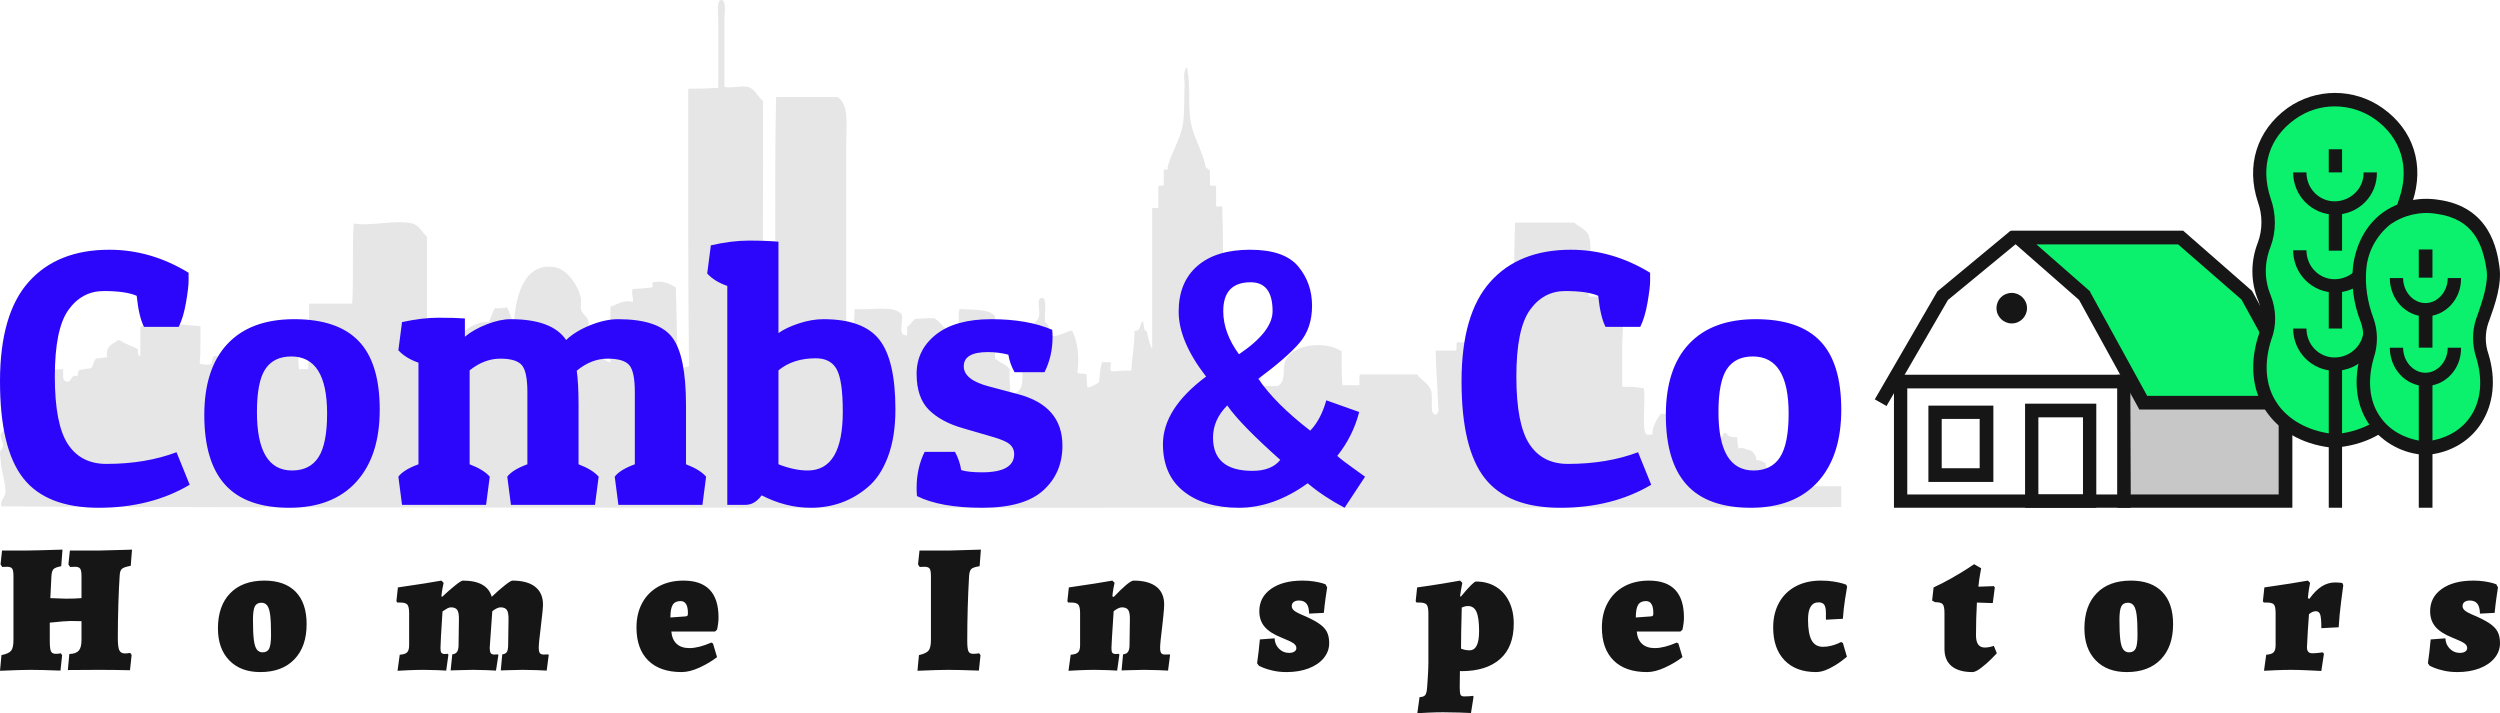 <svg viewBox="0 0 471.766 134.585" width="5000px" height="1426.398px" xmlns="http://www.w3.org/2000/svg" xmlns:xlink="http://www.w3.org/1999/xlink" preserveAspectRatio="none"><defs></defs><style>.a6izo4zJpcolor {fill:#161616;fill-opacity:1;}.aCo3fXNh6fcolors-0 {fill:#161616;fill-opacity:1;}.aCo3fXNh6fcolors-1 {fill:#C8C7C7;fill-opacity:1;}.aCo3fXNh6fcolors-2 {fill:#0BF16D;fill-opacity:1;}.aD6z1nYkhcolor {fill:#2B06FB;fill-opacity:1;}.aouzpGNSlrcolors-0 {fill:#4F4E4E;fill-opacity:0.14;}</style><g opacity="1" transform="rotate(0 0 0)">
<svg width="347.458" height="95.819" x="0" y="0" version="1.1" preserveAspectRatio="none" viewBox="2.122 38.274 93.676 25.833">
  <g transform="matrix(1 0 0 1 0 0)" class="aouzpGNSlrcolors-0"><path fill-rule="evenodd" clip-rule="evenodd" d="M95.798,63.012c0,0.354,0,0.706,0,1.06c-17.11,0.052-88.158,0.052-93.595-0.04  c-0.118-0.261,0.173-0.427,0.196-0.705c0.031-0.382-0.208-1.11-0.235-1.529c-0.008-0.129-0.053-0.437-0.039-0.51  c0.033-0.171,0.154-0.197,0.157-0.354c0.003-0.199-0.171-0.394-0.118-0.588c0.23-0.209,0.222-0.438,0.392-0.666  c-0.023-0.539-0.228-0.897-0.235-1.451c0.541,0.148,1.011,0.408,1.726,0.274C4.066,58.066,4,57.543,4.084,57.17  c0.445-0.013,0.81-0.104,1.255-0.118c0.007,0.381-0.062,0.568,0.157,0.628c0.306,0.083,0.196-0.392,0.549-0.274  c0.063-0.08,0.031-0.258,0.118-0.313c0.218-0.005,0.361-0.084,0.588-0.079c0.122-0.139,0.131-0.392,0.274-0.51  c0.214,0.018,0.322-0.069,0.549-0.039c-0.108-0.605,0.3-0.693,0.588-0.901c0.297,0.187,0.655,0.312,0.98,0.47  c0.002,0.155-0.038,0.353,0.118,0.354c0-0.497,0-0.993,0-1.49c0.749-0.389,2.112-0.066,3.058-0.039  c-0.008,0.646,0.026,1.333-0.039,1.921c0.15,0.033,0.314,0.052,0.509,0.04c0.215-0.021,0.049-0.422,0.274-0.432  c0.248-0.09,0,0.313,0.196,0.274c0.621-0.112,0.773,0.246,1.059,0.471c-0.03-0.227,0.125-0.269,0.353-0.235c0-0.483,0-0.968,0-1.451  c0.349-0.261,1.07-0.052,1.646-0.078c0.165-0.031,0-0.393,0.196-0.393c0.21-0.083,0.509-0.011,0.706,0.039  c0.12,0.6,0.031,1.407,0.118,2.039c0.157,0,0.313,0,0.47,0c0.06-1.064,0.035-2.213,0.039-3.333c0.732,0,1.464,0,2.196,0  c0.084-1.301-0.016-2.786,0.079-4.077c0.91,0.154,2.161-0.208,2.98,0c0.362,0.092,0.512,0.488,0.745,0.666c0,2.053,0,4.104,0,6.156  c0.298,0.055,0.613,0.093,0.902,0.157c0,0.156,0,0.313,0,0.471c0.261,0,0.523,0,0.784,0c0.063-0.552-0.167-1.075-0.079-1.49  c0.098-0.459,0.864-1.007,1.529-0.941c0.126-0.213,0.186-0.493,0.314-0.706c0.246,0.024,0.415-0.029,0.627-0.039  c0.137,0.229,0.172,0.561,0.353,0.745c0.084-1.412,0.57-3.096,2.118-2.784c0.584,0.117,1.19,0.94,1.294,1.647  c0.023,0.163-0.045,0.354,0,0.51c0.086,0.297,0.498,0.414,0.353,0.823c0.474,0.062,0.275,0.796,0.314,1.294  c0.237,0.172,0.646,0.578,0.823,0.549c0-0.94,0-1.882,0-2.823c0.343-0.104,0.667-0.382,1.137-0.235c0.055-0.252-0.1-0.499,0-0.666  c0.336-0.018,0.665-0.041,0.98-0.079c0.114-0.087-0.094-0.268,0.118-0.274c0.549-0.1,0.882,0.167,1.098,0.274  c0.042,1.37,0.044,2.779,0.117,4.117c0.223,0.001,0.378-0.066,0.549-0.117c-0.053-4.666-0.039-9.397-0.039-14.116  c0.541,0.019,1.027-0.019,1.529-0.039c0-1.085,0-2.32,0-3.45c0-0.325-0.104-1.02,0.157-1.02c0.263,0,0.157,0.68,0.157,0.979  c0,1.217,0,2.368,0,3.451c0.478,0.067,0.872-0.095,1.216,0c0.353,0.097,0.497,0.54,0.745,0.705c0.026,4.184-0.052,8.47,0.039,12.587  c0.241,0.006,0.386-0.085,0.588-0.117c0.026-4.209-0.052-8.521,0.039-12.665c1.046,0,2.091,0,3.137,0  c0.585,0.424,0.431,1.352,0.431,2.392c0,4.093,0,8.473,0,12.391c0.47-0.058,0.33-0.7,0.353-1.216  c0.037-0.846,0.023-2.028,0.079-2.784C46.411,54.08,47.61,53.77,48,54.269c0.095,0.322-0.211,1.048,0.196,1.059  c0.139,0.123,0.057-0.308,0.079-0.432c0.162-0.1,0.256-0.267,0.392-0.393c0.319-0.02,0.622-0.058,0.98-0.039  c0.425,0.215,0.514,0.767,1.176,0.745c0.141-0.304,0.018-0.871,0.118-1.216c0.657,0.062,1.463-0.024,1.803,0.354  c0,0.719,0,1.438,0,2.156c0.207,0.225,0.573,0.29,0.746,0.549c-0.027,0.497,0.035,0.905,0.039,1.373  c0.139-0.099,0.469-0.211,0.549-0.471c0.204-0.665-0.153-1.947,0-2.706c0.106-0.336,0.771-0.414,0.901-0.862  c0.089-0.305-0.204-1.052,0.235-0.941c0.18,0.252,0.029,0.835,0.078,1.216c0.24,0.127,0.18,0.554,0.393,0.706  c0.424,0.006,0.606-0.23,0.98-0.274c0.276,0.544,0.385,1.293,0.273,2.117c0.064,0.132,0.371,0.022,0.471,0.117  c-0.021,0.257,0.024,0.447,0.04,0.667c0.246-0.041,0.405-0.17,0.588-0.274c0.036-0.356,0.052-0.732,0.157-1.02  c0.144,0,0.287,0,0.431,0c0.042,0.142-0.089,0.454,0.079,0.471c0.318-0.021,0.621-0.058,0.98-0.039  c0.028-0.703,0.162-1.301,0.156-2.039c0.369,0.068,0.227-0.375,0.432-0.471c0.066,0.169,0.002,0.468,0.195,0.51  c0.074,0.318,0.124,0.66,0.275,0.901c0-2.392,0-4.783,0-7.175c0.098-0.032,0.338,0.076,0.312-0.079c0-0.34,0-0.68,0-1.02  c0.01-0.121,0.323,0.062,0.275-0.117c0-0.235,0-0.471,0-0.706c0.018-0.1,0.275,0.04,0.195-0.156c0.156-0.671,0.67-1.431,0.785-2.235  c0.086-0.6,0.051-1.265,0.078-1.882c0.014-0.307-0.111-0.71,0.117-0.98c0.231,1.019,0.018,2.017,0.235,2.979  c0.159,0.702,0.593,1.383,0.706,2.039c0.008,0.162,0.192,0.147,0.234,0.274c0,0.235,0,0.471,0,0.706  c0.039,0.104,0.34-0.052,0.314,0.118c0,0.313,0,0.627,0,0.94c0.018,0.113,0.297-0.035,0.313,0.079  c0.089,2.708,0.016,5.578,0.04,8.352c0.641,0,1.28,0,1.92,0c0,0.248,0,0.496,0,0.745c0.289,0,0.576,0,0.863,0  c0.434-0.284,0.232-0.702,0.354-1.177c0.244-0.959,2.062-1.163,2.9-0.588c0,0.588-0.014,1.19,0.04,1.726c0.288,0,0.575,0,0.862,0  c0.025-0.171-0.051-0.443,0.039-0.55c0.968,0,1.935,0,2.902,0c0.176,0.275,0.581,0.443,0.705,0.824  c0.061,0.187,0.024,0.448,0.039,0.666c0.012,0.159-0.058,0.519,0.196,0.549c0.215-0.072,0.122-0.393,0.118-0.549  c-0.024-0.875-0.113-1.887-0.118-2.706c0.34,0,0.68,0,1.021,0c0.1-0.069-0.027-0.365,0.078-0.431  c0.705,0.04,1.372,0.117,2.078,0.156c-0.029,0.225,0.041,0.351,0.039,0.55c0.289,0.062,0.484,0.221,0.783,0.274  c0.026-2.34-0.051-4.784,0.04-7.059c1.007,0,2.013,0,3.019,0c0.214,0.227,0.645,0.339,0.746,0.706c0.226,0.825-0.169,2.137,0,3.059  c0.392,0,0.783,0,1.176,0c0.18,0.139,0.445,0.28,0.51,0.549c0.119,0.492,0,1.305,0,2c0,0.731,0,1.452,0,2.039  c0.398-0.007,0.779,0.005,1.098,0.078c0.106,0.531-0.135,2.251,0.156,2.353c0.109,0.038,0.193-0.028,0.275,0  c0.02-0.477,0.229-0.764,0.432-1.059c0.287,0,0.574,0,0.862,0c0.22,0.432,0.476,0.659,0.667,1.059  c-0.029,0.565,0.044,1.027,0.039,1.568c0.147,0.033,0.633,0.109,0.666,0c0.062-0.447,0.076-0.943,0.078-1.45  c0.248,0,0.497,0,0.746,0c0.172,0.015,0.037-0.276,0.273-0.196c0.086,0.163,0.254,0.242,0.549,0.196  c0.013,0.21,0.026,0.418,0.079,0.588c0.339-0.096,0.425,0.137,0.588,0.078c0.154,0.12,0.31,0.239,0.313,0.51  c0.215-0.006,0.324,0.095,0.471,0.157c0.025,0.393,0.256,0.581,0.471,0.784c0.326,0,0.653,0,0.98,0  c0.105,0.077-0.06,0.425,0.156,0.392C94.309,63.012,95.053,63.012,95.798,63.012z"></path></g>
</svg>
</g><g opacity="1" transform="rotate(0 0 45.403)">
<svg width="347.458" height="50.416" x="0" y="45.403" version="1.1" preserveAspectRatio="none" viewBox="1.2 -28.92 201.52 29.24">
  <g transform="matrix(1 0 0 1 0 0)" class="aD6z1nYkhcolor"><path d="M16.16-22.88L16.16-22.88Q14.96-23.40 12.56-23.40Q10.16-23.40 8.68-21.32Q7.20-19.24 7.20-14.04Q7.20-8.84 8.62-6.66Q10.04-4.48 12.84-4.48L12.84-4.48Q17.12-4.48 20.52-5.76L20.52-5.76L21.96-2.20Q17.72 0.32 12 0.32Q6.28 0.32 3.74-2.92Q1.20-6.16 1.20-13.52Q1.20-20.88 4.34-24.40Q7.48-27.92 13.16-27.92L13.16-27.92Q17.72-27.92 21.84-25.40L21.84-25.40Q21.84-25.16 21.84-24.48Q21.84-23.80 21.56-22.16Q21.28-20.52 20.76-19.48L20.76-19.48L16.96-19.48Q16.40-20.56 16.16-22.88Z M32.86 0.32Q28.12 0.32 25.84-2.20Q23.56-4.72 23.56-9.82Q23.56-14.92 26.10-17.62Q28.64-20.32 33.40-20.32Q38.16-20.32 40.46-17.92Q42.76-15.52 42.76-10.42Q42.76-5.32 40.18-2.50Q37.60 0.32 32.86 0.32ZM29.32-10.16L29.32-10.16Q29.32-3.76 33.16-3.76L33.16-3.76Q35.12-3.76 36.06-5.22Q37-6.68 37-10L37-10Q37-16.24 33.08-16.24L33.08-16.24Q31.16-16.24 30.24-14.86Q29.32-13.48 29.32-10.16Z M44.80-16.92L45.20-20Q47.40-20.48 49.16-20.48Q50.92-20.48 52.08-20.40L52.08-20.40L52.08-18.40Q53.04-19.20 54.48-19.76Q55.92-20.32 57.08-20.32L57.08-20.32Q61.64-20.32 63.16-18.04L63.16-18.04Q64.16-19 65.80-19.66Q67.44-20.32 68.84-20.32L68.84-20.32Q73.24-20.32 74.76-18.34Q76.28-16.36 76.28-10.92L76.28-10.92L76.28-4.44Q77.84-3.84 78.48-3.08L78.48-3.08L78.08 0L68.88 0L68.48-3.08Q69.04-3.84 70.68-4.44L70.68-4.44L70.68-12.36Q70.68-14.56 70.08-15.28Q69.48-16 67.70-16Q65.92-16 64.32-14.68L64.32-14.68Q64.52-13.32 64.52-10.92L64.52-10.92L64.52-4.44Q66.08-3.84 66.72-3.08L66.72-3.08L66.32 0L57.12 0L56.72-3.08Q57.28-3.84 58.92-4.44L58.92-4.44L58.92-12.36Q58.92-14.56 58.32-15.28Q57.72-16 55.96-16Q54.20-16 52.60-14.72L52.60-14.72L52.60-4.44Q54.16-3.84 54.80-3.08L54.80-3.08L54.40 0L45.20 0L44.80-3.08Q45.36-3.84 47.00-4.44L47.00-4.44L47.00-15.56Q45.60-16.04 44.80-16.92L44.80-16.92Z M78.60-25.32L79.00-28.40Q81.24-28.92 83.16-28.92Q85.08-28.92 86.40-28.80L86.40-28.80L86.40-18.80Q87.24-19.40 88.64-19.86Q90.04-20.32 91.32-20.32L91.32-20.32Q95.68-20.32 97.44-18.08Q99.20-15.84 99.20-10.44L99.20-10.44Q99.20-7.44 98.38-5.26Q97.56-3.08 96.16-1.92L96.16-1.92Q93.52 0.32 89.92 0.32L89.92 0.32Q87.20 0.32 84.56-1.04L84.56-1.04Q83.80 0 82.80 0L82.80 0L80.80 0L80.80-23.96Q79.40-24.44 78.60-25.32L78.60-25.32ZM89.60-3.76L89.60-3.76Q93.44-3.76 93.44-10.20L93.44-10.20Q93.44-13.60 92.78-14.82Q92.12-16.04 90.48-16.04L90.48-16.04Q88.00-16.04 86.40-14.72L86.40-14.72L86.40-4.44Q88.12-3.76 89.60-3.76Z M109.32-16.72L109.32-16.72Q106.68-16.72 106.68-15.16L106.68-15.16Q106.68-13.68 109.44-12.96L109.44-12.96L112.60-12.12Q117.48-10.84 117.48-6.48L117.48-6.48Q117.48-3.48 115.38-1.58Q113.28 0.32 108.70 0.32Q104.12 0.32 101.56-0.96L101.56-0.96Q101.52-1.40 101.52-1.84L101.52-1.84Q101.52-4.04 102.40-5.80L102.40-5.80L105.72-5.80Q106.24-4.84 106.40-3.80L106.40-3.80Q107.20-3.56 108.68-3.56L108.68-3.56Q112.20-3.56 112.20-5.56L112.20-5.56Q112.20-6.20 111.72-6.62Q111.24-7.04 109.84-7.44L109.84-7.44L106.68-8.36Q104.24-9.04 102.88-10.38Q101.52-11.72 101.52-14.34Q101.52-16.96 103.64-18.64Q105.76-20.32 109.70-20.32Q113.64-20.32 116.36-19.16L116.36-19.16Q116.40-18.76 116.40-18.36L116.40-18.36Q116.40-16.28 115.52-14.52L115.52-14.52L112.24-14.52Q111.72-15.44 111.56-16.44L111.56-16.44Q110.44-16.72 109.32-16.72Z M138.02-27.92Q141.76-27.92 143.28-26.10Q144.80-24.28 144.80-21.80Q144.80-19.32 143.42-17.72Q142.04-16.12 138.92-13.80L138.92-13.80Q140.76-11.08 144.60-8.12L144.60-8.12Q145.76-9.32 146.36-11.44L146.36-11.44L149.96-10.16Q149.28-7.52 147.56-5.36L147.56-5.36Q148.08-4.88 149.24-4.06Q150.40-3.24 150.60-3.08L150.60-3.08L148.36 0.32Q146.08-0.88 144.32-2.36L144.32-2.36Q140.60 0.32 136.80 0.32Q133.00 0.32 130.74-1.48Q128.48-3.28 128.48-6.64L128.48-6.64Q128.48-10.52 133.20-14.04L133.20-14.04Q130.20-17.92 130.20-21.14Q130.20-24.36 132.24-26.14Q134.28-27.92 138.02-27.92ZM140.48-21.20L140.48-21.20Q140.48-24.36 138.08-24.36L138.08-24.36Q135.08-24.36 135.08-21.20L135.08-21.20Q135.08-18.84 136.80-16.48L136.80-16.48Q140.48-18.96 140.48-21.20ZM135.52-10.88L135.52-10.88Q133.96-9.32 133.96-7.36L133.96-7.36Q133.96-3.72 138.28-3.72L138.28-3.72Q140.36-3.72 141.32-4.92L141.32-4.92Q136.88-8.88 135.52-10.88Z M176.12-22.88L176.12-22.88Q174.92-23.40 172.52-23.40Q170.12-23.40 168.64-21.32Q167.16-19.24 167.16-14.04Q167.16-8.84 168.58-6.66Q170.00-4.48 172.80-4.48L172.80-4.48Q177.08-4.48 180.48-5.76L180.48-5.76L181.92-2.20Q177.68 0.32 171.96 0.32Q166.24 0.32 163.70-2.92Q161.16-6.16 161.16-13.52Q161.16-20.88 164.30-24.40Q167.44-27.92 173.12-27.92L173.12-27.92Q177.68-27.92 181.80-25.40L181.80-25.40Q181.80-25.16 181.80-24.48Q181.80-23.80 181.52-22.16Q181.24-20.52 180.72-19.48L180.72-19.48L176.92-19.48Q176.36-20.56 176.12-22.88Z M192.82 0.32Q188.08 0.32 185.80-2.20Q183.52-4.72 183.52-9.82Q183.52-14.92 186.06-17.62Q188.60-20.32 193.36-20.32Q198.12-20.32 200.42-17.92Q202.72-15.52 202.72-10.42Q202.72-5.32 200.14-2.50Q197.56 0.32 192.82 0.32ZM189.28-10.16L189.28-10.16Q189.28-3.76 193.12-3.76L193.12-3.76Q195.08-3.76 196.02-5.22Q196.96-6.68 196.96-10L196.96-10Q196.96-16.24 193.04-16.24L193.04-16.24Q191.12-16.24 190.20-14.86Q189.28-13.48 189.28-10.16Z"></path></g>
</svg>
</g><g opacity="1" transform="rotate(0 0 103.717)">
<svg width="471.766" height="30.868" x="0" y="103.717" version="1.1" preserveAspectRatio="none" viewBox="0.6 -26.08 542.36 35.48">
  <g transform="matrix(1 0 0 1 0 0)" class="a6izo4zJpcolor"><path d="M0.60 0.20L0.92-3.20Q2.52-3.52 3.02-4.16Q3.52-4.80 3.52-6.48L3.52-6.48L3.52-20.32Q3.52-21.56 3.24-21.96Q2.96-22.36 2.12-22.36L2.12-22.36L1.08-22.32L0.72-22.88L1.04-25.88L6.20-25.88Q7.76-25.88 14.16-26.08L14.16-26.08L13.88-22.48Q12.60-22.24 12.22-21.86Q11.84-21.48 11.76-20.40L11.76-20.40L11.52-15.56L14.92-15.44Q16.92-15.44 18.28-15.56L18.28-15.56L18.28-20.32Q18.28-21.52 18-21.94Q17.72-22.36 16.88-22.36L16.88-22.36L15.80-22.32L15.44-22.88L15.76-25.88L22.20-25.88Q21.88-25.88 28.12-26.04L28.12-26.04L29.24-26.08L28.96-22.56Q27.52-22.32 27.06-21.92Q26.60-21.52 26.56-20.40L26.56-20.40Q26.40-18.16 26.28-14.36Q26.16-10.56 26.16-6.88L26.16-6.88Q26.16-4.96 26.48-4.26Q26.80-3.56 27.72-3.56L27.72-3.56Q28.12-3.56 28.84-3.68L28.84-3.68L29.16-3.24L28.80 0.08Q25.36 0 21.96 0L21.96 0L15.32 0.04L15.64-3.44Q17.08-3.48 17.68-4.16Q18.28-4.84 18.28-6.48L18.28-6.48L18.28-10.56L15.92-10.60Q14.80-10.60 11.40-10.24L11.40-10.24L11.40-6.24Q11.40-4.56 11.66-4.02Q11.92-3.48 12.68-3.48L12.68-3.48Q13.36-3.48 13.76-3.60L13.76-3.60L14.08-3.20L13.72 0.16Q9.48 0 7.24 0L7.24 0Q5.28 0 0.60 0.20L0.60 0.20Z M57.08 0.48Q52.80 0.48 50.34-2.06Q47.88-4.60 47.88-9L47.88-9Q47.88-13.88 50.54-16.62Q53.20-19.36 57.96-19.36L57.96-19.36Q62.40-19.36 64.76-16.92Q67.12-14.48 67.12-9.92L67.12-9.92Q67.12-5.04 64.46-2.28Q61.80 0.48 57.08 0.48L57.08 0.48ZM57.56-3.80Q58.60-3.80 59.00-4.62Q59.40-5.44 59.40-7.64L59.40-7.64Q59.40-10.36 59.22-11.84Q59.04-13.32 58.58-13.94Q58.12-14.56 57.32-14.56L57.32-14.56Q56.28-14.56 55.88-13.76Q55.48-12.96 55.48-10.84L55.48-10.84Q55.48-8.08 55.66-6.58Q55.84-5.08 56.30-4.44Q56.76-3.80 57.56-3.80L57.56-3.80Z M98.72-3.36Q99.40-3.44 99.72-3.86Q100.04-4.28 100.08-5.20L100.08-5.20L100.16-10.84Q100.20-12.36 99.82-12.96Q99.44-13.56 98.44-13.56L98.44-13.56Q98.04-13.56 97.62-13.32Q97.20-13.08 96.60-12.68L96.60-12.68Q96.16-6 96.16-4.72L96.16-4.72Q96.16-3.96 96.36-3.70Q96.56-3.44 97.12-3.44L97.12-3.44L97.76-3.48L97.88-3.28L97.40 0.16Q96.88 0.12 95.44 0.06Q94 0 92.52 0L92.52 0Q90.96 0 89.16 0.08Q87.36 0.16 86.84 0.20L86.84 0.20L87.32-3.28Q88.48-3.36 88.92-3.80Q89.36-4.24 89.36-5.36L89.36-5.36L89.36-12.28Q89.36-13.68 88.98-14.14Q88.60-14.60 87.44-14.60L87.44-14.60L86.80-14.60L86.60-14.88L86.92-17.88Q89.80-18.28 92.66-18.74Q95.52-19.20 96.36-19.36L96.36-19.36L96.84-18.88Q96.76-18.60 96.60-17.70Q96.44-16.80 96.36-15.96L96.36-15.96L96.52-15.84Q97.96-17.20 99.30-18.28Q100.64-19.36 101-19.36L101-19.36Q106.28-19.36 107.28-15.84L107.28-15.84Q108.64-17.16 110.02-18.26Q111.40-19.36 111.76-19.36L111.76-19.36Q115-19.36 116.70-18.02Q118.40-16.68 118.40-14.16L118.40-14.16Q118.40-13.20 117.92-9.28L117.92-9.28Q117.48-5.84 117.48-4.80L117.48-4.80Q117.48-3.96 117.72-3.64Q117.96-3.32 118.56-3.32L118.56-3.32L119.56-3.36L119.64-3.20L119.20 0.16Q118.60 0.12 117.04 0.06Q115.48 0 114 0L114 0Q112.64 0 111.22 0.06Q109.80 0.12 109.24 0.12L109.24 0.12L109.56-3.36Q110.24-3.44 110.52-3.82Q110.80-4.20 110.84-5.20L110.84-5.20L110.92-10.84Q110.96-12.36 110.58-12.96Q110.20-13.56 109.20-13.56L109.20-13.56Q108.48-13.56 107.40-12.72L107.40-12.72L106.84-4.80Q106.84-3.96 107.06-3.64Q107.28-3.32 107.84-3.32L107.84-3.32L108.64-3.36L108.72-3.20L108.20 0.16Q107.64 0.12 106.16 0.06Q104.68 0 103.24 0L103.24 0Q101.88 0 100.40 0.06Q98.92 0.12 98.36 0.12L98.36 0.12L98.72-3.36Z M148.48 0.48Q143.76 0.48 141.22-2.04Q138.68-4.56 138.68-9.20L138.68-9.20Q138.68-12.24 139.94-14.54Q141.20-16.84 143.50-18.10Q145.80-19.36 148.88-19.36L148.88-19.36Q156.48-19.36 156.48-11.36L156.48-11.36Q156.48-10.20 156.16-8.72L156.16-8.72L155.72-8.32L146.24-8.32Q146.40-6.56 147.40-5.64Q148.40-4.72 150.16-4.72L150.16-4.72Q152.16-4.72 154.92-5.92L154.92-5.92L155.28-5.72L156.16-2.76Q154.56-1.52 152.40-0.52Q150.24 0.48 148.48 0.48L148.48 0.48ZM146.04-11.36L149.36-11.60Q149.68-11.64 149.76-11.78Q149.84-11.92 149.84-12.32L149.84-12.32Q149.84-14.92 148.24-14.92L148.24-14.92Q147.04-14.92 146.54-14.10Q146.04-13.28 146.04-11.36L146.04-11.36Z M199.64 0.20L199.96-3.20Q201.56-3.56 202.06-4.20Q202.56-4.84 202.56-6.48L202.56-6.48L202.56-20.32Q202.56-21.56 202.28-21.96Q202-22.36 201.16-22.36L201.16-22.36L200.12-22.32L199.76-22.88L200.08-25.88L206.52-25.88Q207.48-25.88 213.40-26.08L213.40-26.08L213.12-22.48Q211.76-22.28 211.34-21.90Q210.92-21.52 210.84-20.40L210.84-20.40Q210.44-13.48 210.44-6.24L210.44-6.24Q210.44-4.56 210.70-4.02Q210.96-3.48 211.72-3.48L211.72-3.48Q212.48-3.48 213-3.60L213-3.60L213.32-3.20L212.96 0.16Q208.56 0 206.28 0L206.28 0Q204.12 0 199.64 0.20L199.64 0.20Z M244.24-3.36Q244.96-3.44 245.28-3.86Q245.60-4.28 245.64-5.20L245.64-5.20L245.72-10.84Q245.76-12.36 245.38-12.96Q245-13.56 244-13.56L244-13.56Q243.28-13.56 242.20-12.72L242.20-12.72Q241.72-5.44 241.72-4.72L241.72-4.72Q241.72-3.96 241.92-3.70Q242.12-3.44 242.68-3.44L242.68-3.44L243.32-3.48L243.44-3.28L242.96 0.16Q242.44 0.12 241 0.06Q239.56 0 238.08 0L238.08 0Q236.52 0 234.72 0.08Q232.92 0.16 232.40 0.20L232.40 0.20L232.88-3.28Q234.04-3.36 234.48-3.80Q234.92-4.24 234.92-5.36L234.92-5.36L234.92-12.28Q234.92-13.68 234.54-14.14Q234.16-14.60 233-14.60L233-14.60L232.36-14.60L232.16-14.88L232.48-17.88Q235.36-18.28 238.22-18.74Q241.08-19.20 241.92-19.36L241.92-19.36L242.40-18.88Q242.32-18.60 242.16-17.70Q242-16.80 241.92-15.96L241.92-15.96L242.20-15.80Q245.60-19.36 246.52-19.36L246.52-19.36Q249.76-19.36 251.46-18.04Q253.16-16.72 253.16-14.16L253.16-14.16Q253.16-13.44 252.98-11.68Q252.80-9.92 252.72-9.28L252.72-9.28Q252.28-5.84 252.28-4.80L252.28-4.80Q252.28-3.96 252.52-3.64Q252.76-3.32 253.36-3.32L253.36-3.32L254.36-3.36L254.44-3.20L254 0.16Q253.40 0.12 251.84 0.06Q250.28 0 248.80 0L248.80 0Q247.44 0 245.96 0.06Q244.48 0.12 243.92 0.12L243.92 0.12L244.24-3.36Z M279.72 0.48Q278.12 0.48 276.80 0.18Q275.48-0.12 274.70-0.44Q273.92-0.76 273.72-0.88L273.72-0.88L273.32-1.44Q273.68-3.96 273.92-6.60L273.92-6.60L277.12-6.84Q277.16-5.52 278.06-4.60Q278.96-3.68 280.24-3.68L280.24-3.68Q280.96-3.68 281.40-3.96Q281.84-4.24 281.84-4.72L281.84-4.72Q281.84-5.32 281.22-5.76Q280.60-6.20 278.60-7L278.60-7Q276.08-8 274.94-9.36Q273.80-10.72 273.80-12.72L273.80-12.72Q273.80-15.76 276.34-17.56Q278.88-19.36 283.16-19.36L283.16-19.36Q284.52-19.36 285.64-19.18Q286.76-19 287.38-18.82Q288-18.64 288.16-18.56L288.16-18.56L288.52-17.88Q288.44-17.40 288.20-15.74Q287.96-14.08 287.80-12.36L287.80-12.36L284.60-12.20L284.60-12.36Q284.56-13.72 284.02-14.38Q283.48-15.04 282.40-15.04L282.40-15.04Q281.68-15.04 281.26-14.72Q280.84-14.40 280.84-13.84L280.84-13.84Q280.84-13.32 281.28-12.92Q281.72-12.52 282.72-12.08L282.72-12.08Q285.24-11.04 286.58-10.16Q287.92-9.28 288.44-8.28Q288.96-7.28 288.96-5.80L288.96-5.80Q288.96-4 287.78-2.56Q286.60-1.12 284.50-0.32Q282.40 0.48 279.72 0.48L279.72 0.48Z M308.08 9.40L308.56 5.92Q309.48 5.88 309.80 5.46Q310.12 5.04 310.20 3.84L310.20 3.84L310.28 2.76Q310.32 2.24 310.40 0.82Q310.48-0.60 310.48-1.72L310.48-1.72L310.48-12.28Q310.48-13.68 310.10-14.14Q309.72-14.60 308.56-14.60L308.56-14.60L307.92-14.60L307.72-14.88L308.04-17.88Q310.96-18.28 313.76-18.74Q316.56-19.20 317.36-19.36L317.36-19.36L317.84-18.88Q317.80-18.60 317.64-17.78Q317.48-16.96 317.36-15.96L317.36-15.96L317.52-15.88Q320.24-19.16 320.80-19.16L320.80-19.16Q323.24-19.16 325.10-18.04Q326.96-16.92 327.98-14.84Q329-12.76 329-10.04L329-10.04Q329-4.96 326.02-2.34Q323.04 0.28 317.64 0.28L317.64 0.28Q317.52 0.28 317.44 0.26Q317.36 0.24 317.32 0.24L317.32 0.24L317.28 3.80Q317.28 4.96 317.44 5.36Q317.60 5.76 318.24 5.76L318.24 5.76Q318.88 5.76 319.42 5.72Q319.96 5.68 320.16 5.64L320.16 5.64L320.28 5.84L319.72 9.36Q319.04 9.32 317.20 9.26Q315.36 9.20 313.64 9.20L313.64 9.20Q312.28 9.20 310.46 9.28Q308.64 9.36 308.08 9.40L308.08 9.40ZM319.40-4.24Q320.44-4.24 320.96-5.26Q321.48-6.28 321.48-8.40L321.48-8.40Q321.48-11.28 320.92-12.56Q320.36-13.84 319.08-13.84L319.08-13.84Q318.44-13.84 317.72-13.52L317.72-13.52Q317.56-7.60 317.56-4.60L317.56-4.60Q317.72-4.52 318.24-4.38Q318.76-4.24 319.40-4.24L319.40-4.24Z M357.92 0.48Q353.20 0.48 350.66-2.04Q348.12-4.56 348.12-9.20L348.12-9.20Q348.12-12.24 349.38-14.54Q350.64-16.84 352.94-18.10Q355.24-19.36 358.32-19.36L358.32-19.36Q365.92-19.36 365.92-11.36L365.92-11.36Q365.92-10.20 365.60-8.72L365.60-8.72L365.16-8.32L355.68-8.32Q355.84-6.56 356.84-5.64Q357.84-4.72 359.60-4.72L359.60-4.72Q361.60-4.72 364.36-5.92L364.36-5.92L364.72-5.72L365.60-2.76Q364-1.52 361.84-0.52Q359.68 0.48 357.92 0.48L357.92 0.48ZM355.48-11.36L358.80-11.60Q359.12-11.64 359.20-11.78Q359.28-11.92 359.28-12.32L359.28-12.32Q359.28-14.92 357.68-14.92L357.68-14.92Q356.48-14.92 355.98-14.10Q355.48-13.28 355.48-11.36L355.48-11.36Z M394.60 0.48Q390.20 0.48 387.74-2.08Q385.28-4.64 385.28-9.20L385.28-9.20Q385.28-12.24 386.54-14.54Q387.80-16.84 390.14-18.10Q392.48-19.36 395.60-19.36L395.60-19.36Q397.16-19.36 398.38-19.16Q399.60-18.96 400.28-18.76Q400.96-18.56 401.12-18.48L401.12-18.48L401.32-18.04Q401.20-17.44 400.88-15.38Q400.56-13.32 400.40-11.08L400.40-11.08L396.72-10.88L396.72-12.32Q396.72-13.60 396.36-14.12Q396-14.64 395.12-14.64L395.12-14.64Q392.84-14.64 392.84-10.92L392.84-10.92Q392.84-7.84 393.62-6.42Q394.40-5 396.08-5L396.08-5Q397.04-5 397.92-5.24Q398.80-5.48 399.34-5.72Q399.88-5.96 400-6.04L400-6.04L400.40-5.84L401.28-2.84Q401.28-2.80 400.08-1.90Q398.88-1 397.38-0.26Q395.88 0.48 394.60 0.48L394.60 0.48Z M428.52 0.48Q425.56 0.48 424.00-0.80Q422.44-2.08 422.44-4.56L422.44-4.56L422.44-12.36Q422.44-13.80 422.06-14.24Q421.68-14.68 420.40-14.68L420.40-14.68L419.76-15.04L420.08-17.88Q422.08-18.80 424.04-19.92Q426.00-21.04 427.28-21.86Q428.56-22.68 428.88-22.92L428.88-22.92L430.40-22.04Q430.36-21.76 430.16-20.68Q429.96-19.60 429.80-18.04L429.80-18.04L433.16-18.16L433.36-17.88L432.92-14.48L429.48-14.60Q429.28-11.20 429.28-7.48L429.28-7.48Q429.28-4.84 431.20-4.84L431.20-4.84Q431.76-4.84 432.36-4.98Q432.96-5.12 433.16-5.20L433.16-5.20L433.80-3.60Q433.52-3.28 432.54-2.30Q431.56-1.32 430.38-0.42Q429.20 0.48 428.52 0.48L428.52 0.48Z M462.00 0.48Q457.72 0.48 455.26-2.06Q452.80-4.60 452.80-9L452.80-9Q452.80-13.88 455.46-16.62Q458.12-19.36 462.88-19.36L462.88-19.36Q467.32-19.36 469.68-16.92Q472.04-14.48 472.04-9.92L472.04-9.92Q472.04-5.04 469.38-2.28Q466.72 0.48 462.00 0.48L462.00 0.48ZM462.48-3.80Q463.52-3.80 463.92-4.62Q464.32-5.44 464.32-7.64L464.32-7.64Q464.32-10.36 464.14-11.84Q463.96-13.32 463.50-13.94Q463.04-14.56 462.24-14.56L462.24-14.56Q461.20-14.56 460.80-13.76Q460.40-12.96 460.40-10.84L460.40-10.84Q460.40-8.08 460.58-6.58Q460.76-5.08 461.22-4.44Q461.68-3.80 462.48-3.80L462.48-3.80Z M492.24-3.28Q493.40-3.36 493.84-3.80Q494.28-4.24 494.28-5.36L494.28-5.36L494.28-12.28Q494.28-13.72 493.92-14.16Q493.56-14.60 492.36-14.60L492.36-14.60L491.72-14.60L491.52-14.88L491.84-17.88Q494.72-18.28 497.58-18.74Q500.44-19.20 501.28-19.36L501.28-19.36L501.76-18.88Q501.68-18.60 501.52-17.56Q501.36-16.52 501.28-15.56L501.28-15.56L501.60-15.40Q502.92-17.24 504.28-18.10Q505.64-18.96 507.20-18.96L507.20-18.96Q507.72-18.96 508.16-18.92Q508.60-18.88 508.76-18.84L508.76-18.84L508.96-18.36Q508.84-17.52 508.48-14.70Q508.12-11.88 507.96-9.24L507.96-9.24L504.20-9.04Q504.20-11.24 503.96-11.98Q503.72-12.72 503.00-12.72L503.00-12.72Q502.28-12.72 501.52-12.08L501.52-12.08Q501.44-11.04 501.28-8.64Q501.12-6.24 501.08-4.88L501.08-4.88Q501.08-3.60 502.24-3.60L502.24-3.60Q502.80-3.60 503.54-3.68Q504.28-3.76 504.52-3.80L504.52-3.80L504.76-3.48L504.20 0.24Q503.52 0.20 501.34 0.10Q499.16 0 497.72 0L497.72 0Q496.16 0 494.24 0.08Q492.32 0.16 491.76 0.20L491.76 0.20L492.24-3.28Z M533.72 0.48Q532.12 0.48 530.80 0.18Q529.48-0.12 528.70-0.44Q527.92-0.76 527.72-0.88L527.72-0.88L527.32-1.44Q527.68-3.96 527.92-6.60L527.92-6.60L531.12-6.84Q531.16-5.52 532.06-4.60Q532.96-3.68 534.24-3.68L534.24-3.68Q534.96-3.68 535.40-3.96Q535.84-4.24 535.84-4.72L535.84-4.72Q535.84-5.32 535.22-5.76Q534.60-6.20 532.60-7L532.60-7Q530.08-8 528.94-9.36Q527.80-10.72 527.80-12.72L527.80-12.72Q527.80-15.76 530.34-17.56Q532.88-19.36 537.16-19.36L537.16-19.36Q538.52-19.36 539.64-19.18Q540.76-19 541.38-18.82Q542-18.64 542.16-18.56L542.16-18.56L542.52-17.88Q542.44-17.40 542.20-15.74Q541.96-14.08 541.80-12.36L541.80-12.36L538.60-12.20L538.60-12.36Q538.56-13.72 538.02-14.38Q537.48-15.04 536.40-15.04L536.40-15.04Q535.68-15.04 535.26-14.72Q534.84-14.40 534.84-13.84L534.84-13.84Q534.84-13.32 535.28-12.92Q535.72-12.52 536.72-12.08L536.72-12.08Q539.24-11.04 540.58-10.16Q541.92-9.28 542.44-8.28Q542.96-7.28 542.96-5.80L542.96-5.80Q542.96-4 541.78-2.56Q540.60-1.12 538.50-0.32Q536.40 0.48 533.72 0.48L533.72 0.48Z"></path></g>
</svg>
</g><g opacity="1" transform="rotate(0 353.784 17.536)">
<svg width="117.982" height="78.283" x="353.784" y="17.536" version="1.1" preserveAspectRatio="none" viewBox="20 47 159.756 106">
  <g transform="matrix(1 0 0 1 0 0)"><g><path d="M85.4 153H24.9v-34h60.5v34zm-57.1-3.4H82v-27.1H28.3v27.1z" data-color="1" class="aCo3fXNh6fcolors-0"></path><path d="M23 127l-3-1.7 16-27.6 18.1-15 2.2 2.7-17.6 14.5L23 127z" data-color="1" class="aCo3fXNh6fcolors-0"></path><path d="M91.3 122l-7.5-1.3h-.1v30.6H125v-25.1c-.1 0-33.7-4.2-33.7-4.2z" data-color="2" class="aCo3fXNh6fcolors-1"></path><path d="M126.7 153H82v-34h2.1l7.5 1.3 35.1 4.3V153zm-41.3-3.4h37.8v-21.9l-32.2-4-5.7-1 .1 26.9z" data-color="1" class="aCo3fXNh6fcolors-0"></path><path d="M76.6 153H58.4v-26.6h18.2V153zm-14.8-3.4h11.4v-19.7H61.8v19.7z" data-color="1" class="aCo3fXNh6fcolors-0"></path><path d="M55 105.9c-2.1 0-3.9-1.7-3.9-3.9s1.7-3.9 3.9-3.9c2.1 0 3.9 1.7 3.9 3.9 0 2.1-1.7 3.9-3.9 3.9z" data-color="1" class="aCo3fXNh6fcolors-0"></path><path d="M50.3 146.4H33.7v-19.5h16.6v19.5zm-13.2-3.5h9.7v-12.6h-9.7v12.6z" data-color="1" class="aCo3fXNh6fcolors-0"></path><path d="M98.2 84l16.9 14.8 15 27.4H88.6l-15-27.4L56.7 84h41.5z" data-color="3" class="aCo3fXNh6fcolors-2"></path><path d="M133 127.9H87.6l-15.4-28-17.9-15.7c-.5-.4-.5-1.1-.1-1.6.2-.2.5-.4.8-.4h43.8l17.6 15.4 16.6 30.3zm-43.4-3.5h37.6l-13.5-24.6-16.2-14.1H61.3l13.7 12 .1.3 14.5 26.4z" data-color="1" class="aCo3fXNh6fcolors-0"></path><path d="M136.7 135.8c-14.1-1.8-21.3-12.9-16.9-26.3 1.2-3.3 1.2-6.9-.1-10.1-1.8-4.4-1.9-9.3-.1-13.7 1.4-3.7 1.4-7.8 0-11.5-2.9-8.7-.3-16.8 6.9-22 6.7-4.7 15.7-4.7 22.4 0 7.2 5.1 9.8 13.3 6.9 22-1.4 3.7-1.4 7.8 0 11.5 1.7 4.4 1.6 9.3-.1 13.7-1.2 3.3-1.2 6.9 0 10.1 4.4 13.4-2.8 24.5-16.9 26.3" data-color="3" class="aCo3fXNh6fcolors-2"></path><path d="M136.4 137.6c-7.4-.9-13.3-4.4-16.7-9.7-3.3-5.2-3.9-11.9-1.7-18.8 1.1-2.9 1.1-6.1 0-9-2-4.8-2-10.1-.1-14.9 1.2-3.3 1.2-7 0-10.3-3.1-9.3-.3-18.3 7.5-24 7.3-5.2 17.1-5.2 24.4 0 7.9 5.6 10.7 14.6 7.6 23.9-1.3 3.3-1.3 7 0 10.3 1.8 4.8 1.8 10.1-.2 14.9-1.1 2.9-1.1 6.1 0 9 2.3 6.9 1.7 13.6-1.6 18.8-3.4 5.3-9.3 8.8-16.7 9.7l-.4-3.4c6.4-.8 11.5-3.7 14.3-8.2 2.7-4.3 3.2-10 1.2-15.9-1.4-3.6-1.3-7.7 0-11.3 1.6-4 1.7-8.4.1-12.4-1.5-4.1-1.5-8.6 0-12.6 2.6-7.8.3-15.3-6.3-20-6.1-4.3-14.3-4.4-20.4 0-6.7 4.8-8.9 12.1-6.3 20.1 1.5 4.1 1.5 8.6 0 12.6-1.6 4-1.6 8.4.1 12.4 1.4 3.6 1.5 7.7.1 11.3-1.9 5.9-1.5 11.6 1.3 15.9 2.8 4.4 7.9 7.3 14.2 8.1l-.4 3.5z" data-color="1" class="aCo3fXNh6fcolors-0"></path><path d="M139.4 61.4V153H136V61.4h3.4z" data-color="1" class="aCo3fXNh6fcolors-0"></path><path d="M146.7 67.3c0 5-4 9.1-9 9.1s-9-4.1-9-9.1" data-color="3" class="aCo3fXNh6fcolors-2"></path><path d="M137.6 78.1c-5.9 0-10.7-4.8-10.7-10.8h3.4c0 4.1 3.2 7.4 7.2 7.4s7.4-3.2 7.4-7.2v-.2h3.4c.1 6-4.7 10.8-10.7 10.8z" data-color="1" class="aCo3fXNh6fcolors-0"></path><path d="M146.7 87.3c0 5-4 9.1-9 9.1s-9-4.1-9-9.1" data-color="3" class="aCo3fXNh6fcolors-2"></path><path d="M137.6 98c-5.9 0-10.7-4.8-10.7-10.8h3.4c0 4.1 3.2 7.4 7.2 7.4s7.4-3.2 7.4-7.2v-.2h3.4c.1 6-4.7 10.8-10.7 10.8z" data-color="1" class="aCo3fXNh6fcolors-0"></path><path d="M146.7 107.2c0 5-4 9.1-9 9.1s-9-4.1-9-9.1" data-color="3" class="aCo3fXNh6fcolors-2"></path><path d="M137.6 118c-5.9 0-10.7-4.8-10.7-10.8h3.4c0 4.1 3.2 7.4 7.2 7.4s7.4-3.2 7.4-7.2v-.2h3.4c.1 6-4.7 10.8-10.7 10.8z" data-color="1" class="aCo3fXNh6fcolors-0"></path><path d="M159.9 137.7c-11.5-1.6-17.4-11.5-13.9-23.5 1-2.9 1-6.1 0-9.1-1.7-4.3-2.3-8.9-1.9-13.4 1.4-10.9 9.6-16.9 19.9-15.5 11.3 1.6 13.3 10.2 14.2 15.5.7 4.3-1.2 9.4-2.6 13.5-1 2.9-1 6.1 0 9.1 3.6 12-2.3 21.9-13.9 23.5" data-color="3" class="aCo3fXNh6fcolors-2"></path><path d="M161.8 139.4l-.5-3.4c5-.7 8.8-3 11.1-6.6 2.5-3.9 3-9.1 1.3-14.7-1.1-3.3-1.1-6.9 0-10.1l.2-.5c1.3-3.8 3-8.5 2.4-12.1-1-6.3-3.3-12.8-12.7-14.1-4.2-.7-8.5.3-12 2.8-3.4 2.8-5.6 6.8-6 11.2-.4 4.3.3 8.6 1.8 12.6 1.2 3.3 1.2 6.9.1 10.2-1.6 5.5-1.2 10.8 1.4 14.7 2.3 3.6 6.2 5.9 11.1 6.6l-.5 3.4c-5.5-.6-10.4-3.6-13.5-8.2-3.1-4.8-3.7-11-1.8-17.6.9-2.6.9-5.4 0-8-1.8-4.5-2.5-9.4-2-14.3.8-5.8 3.3-10.4 7.3-13.5 4.2-3.1 9.4-4.3 14.5-3.5 13.2 1.8 15 12.8 15.6 17 .7 4.6-1.1 9.7-2.6 13.9l-.2.5c-.9 2.6-.9 5.4 0 8 2 6.5 1.3 12.7-1.7 17.5-2.8 4.6-7.8 7.6-13.3 8.2z" data-color="1" class="aCo3fXNh6fcolors-0"></path><path d="M162.5 87v66H159V87h3.5z" data-color="1" class="aCo3fXNh6fcolors-0"></path><path d="M168.1 94.2c0 4.5-3.3 8.1-7.4 8.1-4.1 0-7.4-3.6-7.4-8.1" data-color="3" class="aCo3fXNh6fcolors-2"></path><path d="M160.7 104.1c-5 0-9.1-4.4-9.1-9.8h3.4c0 3.5 2.6 6.4 5.7 6.4s5.7-2.9 5.7-6.4h3.4c.1 5.4-4 9.8-9.1 9.8z" data-color="1" class="aCo3fXNh6fcolors-0"></path><path d="M168.1 112.1c0 4.5-3.3 8.1-7.4 8.1-4.1 0-7.4-3.6-7.4-8.1" data-color="3" class="aCo3fXNh6fcolors-2"></path><path d="M160.7 121.9c-5 0-9.1-4.4-9.1-9.8h3.4c0 3.5 2.6 6.4 5.7 6.4s5.7-2.9 5.7-6.4h3.4c.1 5.4-4 9.8-9.1 9.8z" data-color="1" class="aCo3fXNh6fcolors-0"></path></g></g>
</svg>
</g></svg>